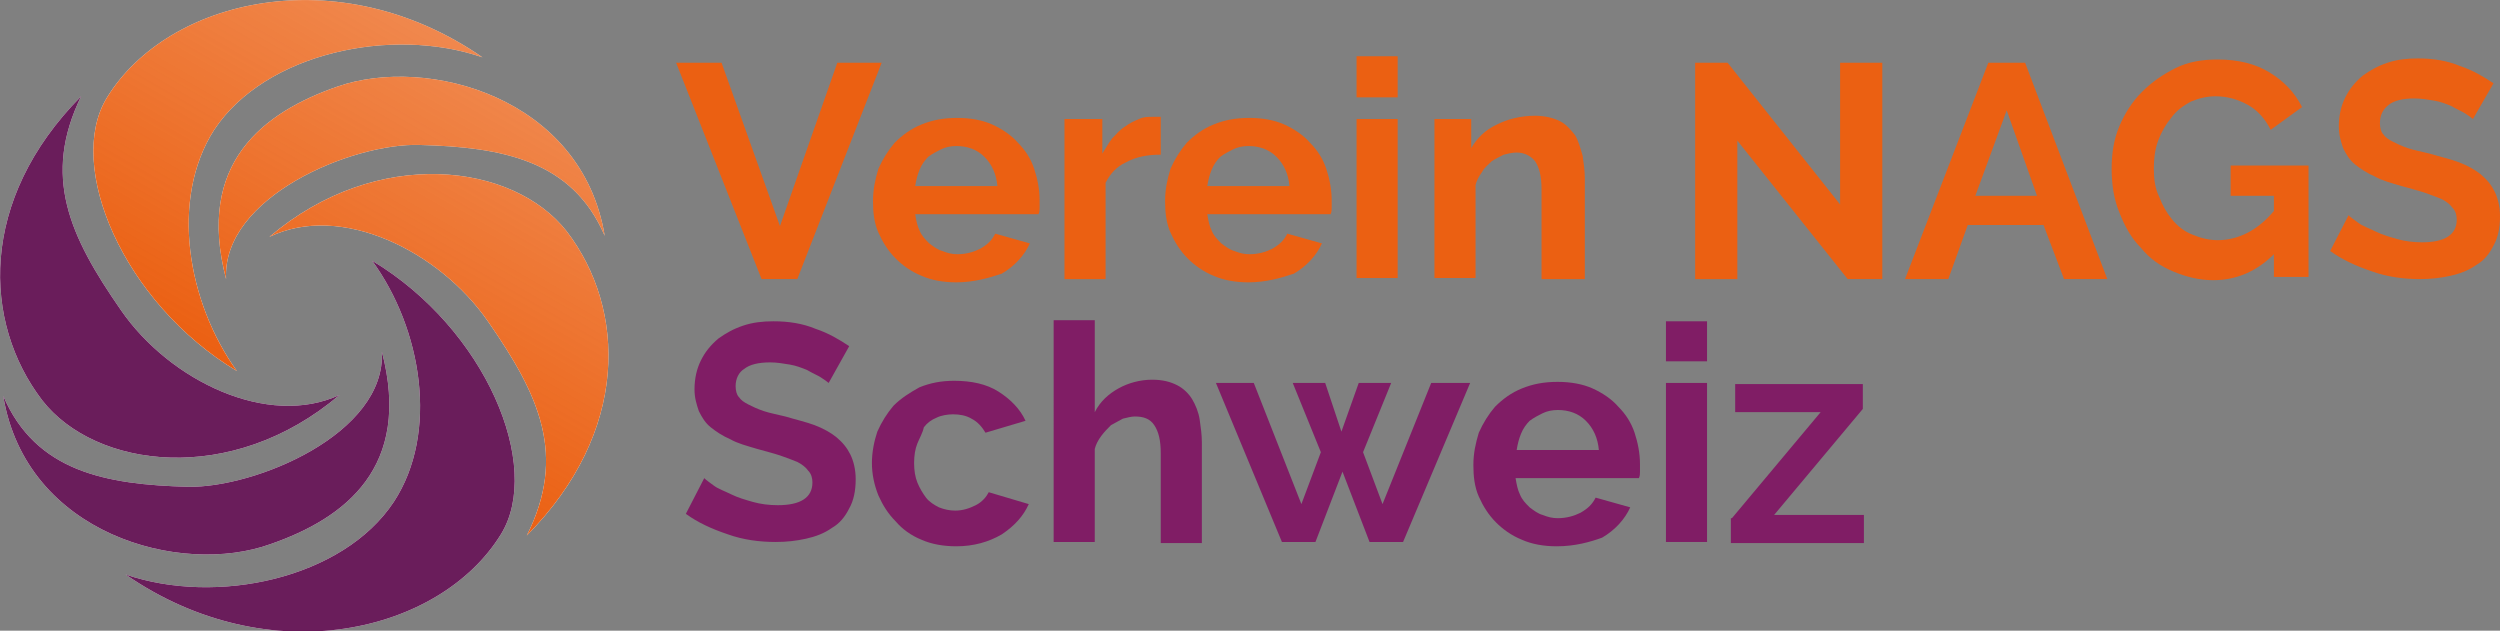 <?xml version="1.0" encoding="utf-8"?>
<!-- Generator: Adobe Illustrator 24.2.3, SVG Export Plug-In . SVG Version: 6.00 Build 0)  -->
<svg version="1.2" baseProfile="tiny" id="Ebene_1" xmlns="http://www.w3.org/2000/svg" xmlns:xlink="http://www.w3.org/1999/xlink"
	 x="0px" y="0px" viewBox="0 0 231.1 58.3" overflow="visible" xml:space="preserve">
<rect x="0" y="0" width="231.1" height="58.3" fill="#808080" stroke="none"/>
<g>
	<g>
		<path fill="#FFFFFF" d="M34.4,24.1c10.5,6.3,15.8,19,11.9,25.3c-5.6,9.1-21.4,12.9-34.7,3.7c8.4,2.9,20.1,0.4,24.8-6.7
			C40.6,40,39,30.4,34.4,24.1z M11.2,28.7C6.4,21.8,3.9,16.3,7.5,8.9C-2,18.5-1.6,29.8,3.9,37c4.9,6.3,17.5,8,27.5-0.5
			C24.8,39.6,15.7,35.2,11.2,28.7z M17.4,45c-7.6-0.2-14.1-1.4-17.1-8.4C2.4,49.4,16.7,53.3,25,50.3c6.9-2.4,13.1-7.1,10.3-17.8
			C35.7,40.1,23.6,45.1,17.4,45z"/>
		<path fill="#FFFFFF" d="M45.1,29.7c4.8,6.9,7.3,12.4,3.6,19.8c9.5-9.6,9.2-20.9,3.7-28.1c-4.9-6.3-17.5-8-27.5,0.5
			C31.5,18.7,40.6,23.2,45.1,29.7z M38.8,13.4c7.6,0.2,14.1,1.4,17.1,8.4C53.8,9,39.5,5.1,31.2,8c-6.9,2.4-13.1,7.1-10.3,17.8
			C20.5,18.2,32.6,13.2,38.8,13.4z M21.9,34.3C11.4,28,6,15.3,9.9,9c5.6-9.1,21.4-12.9,34.7-3.7C36.2,2.4,24.5,4.9,19.8,12
			C15.7,18.4,17.3,27.9,21.9,34.3z"/>
	</g>
	<g>
		<path fill="#6A1D5B" d="M34.4,24.1c10.5,6.3,15.8,19,11.9,25.3c-5.6,9.1-21.4,12.9-34.7,3.7c8.4,2.9,20.1,0.4,24.8-6.7
			C40.6,40,39,30.4,34.4,24.1z M11.2,28.7C6.4,21.8,3.9,16.3,7.5,8.9C-2,18.5-1.6,29.8,3.9,37c4.9,6.3,17.5,8,27.5-0.5
			C24.8,39.6,15.7,35.2,11.2,28.7z M17.4,45c-7.6-0.2-14.1-1.4-17.1-8.4C2.4,49.4,16.7,53.3,25,50.3c6.9-2.4,13.1-7.1,10.3-17.8
			C35.7,40.1,23.6,45.1,17.4,45z"/>
		<linearGradient id="SVGID_1_" gradientUnits="userSpaceOnUse" x1="43.968" y1="4.831" x2="25.687" y2="36.493">
			<stop  offset="0" style="stop-color:#EB6012;stop-opacity:0.75"/>
			<stop  offset="1" style="stop-color:#EB6012"/>
		</linearGradient>
		<path fill="url(#SVGID_1_)" d="M45.1,29.7c4.8,6.9,7.3,12.4,3.6,19.8c9.5-9.6,9.2-20.9,3.7-28.1c-4.9-6.3-17.5-8-27.5,0.5
			C31.5,18.7,40.6,23.2,45.1,29.7z M38.8,13.4c7.6,0.2,14.1,1.4,17.1,8.4C53.8,9,39.5,5.1,31.2,8c-6.9,2.4-13.1,7.1-10.3,17.8
			C20.5,18.2,32.6,13.2,38.8,13.4z M21.9,34.3C11.4,28,6,15.3,9.9,9c5.6-9.1,21.4-12.9,34.7-3.7C36.2,2.4,24.5,4.9,19.8,12
			C15.7,18.4,17.3,27.9,21.9,34.3z"/>
	</g>
	<path fill="#3B54A1" d="M28.1,29.2"/>
	<g>
		<path fill="#EB6012" d="M66.7,5.8l5.4,15.1l5.3-15.1h4.1l-7.8,20h-3.3l-7.9-20H66.7z"/>
		<path fill="#EB6012" d="M88.4,26.1c-1.2,0-2.3-0.2-3.2-0.6c-1-0.4-1.8-1-2.4-1.6c-0.7-0.7-1.2-1.5-1.6-2.4
			c-0.4-0.9-0.5-1.9-0.5-2.9c0-1.1,0.2-2,0.5-3c0.4-0.9,0.9-1.7,1.5-2.4c0.7-0.7,1.5-1.3,2.5-1.7c1-0.4,2-0.6,3.3-0.6
			c1.2,0,2.3,0.2,3.2,0.6c0.9,0.4,1.8,1,2.4,1.7c0.7,0.7,1.2,1.5,1.5,2.4c0.3,0.9,0.5,1.9,0.5,2.9c0,0.2,0,0.5,0,0.7
			c0,0.2,0,0.4-0.1,0.6H84.6c0.1,0.6,0.2,1.1,0.4,1.5c0.2,0.5,0.5,0.8,0.9,1.2c0.4,0.3,0.8,0.6,1.2,0.7c0.5,0.2,0.9,0.3,1.4,0.3
			c0.8,0,1.5-0.2,2.1-0.5c0.7-0.4,1.1-0.8,1.4-1.4l3.2,0.9c-0.5,1.1-1.4,2.1-2.6,2.8C91.4,25.7,90,26.1,88.4,26.1z M92.2,17.2
			c-0.1-1.1-0.5-2-1.2-2.7c-0.7-0.7-1.6-1-2.6-1c-0.5,0-1,0.1-1.4,0.3c-0.4,0.2-0.8,0.4-1.2,0.7c-0.3,0.3-0.6,0.7-0.8,1.2
			c-0.2,0.5-0.3,0.9-0.4,1.5H92.2z"/>
		<path fill="#EB6012" d="M107.2,14.3c-1.1,0-2.2,0.2-3.1,0.7c-0.9,0.4-1.5,1.1-1.9,1.9v8.9h-3.8V11h3.5v3.2c0.3-0.5,0.6-1,0.9-1.4
			c0.4-0.4,0.7-0.8,1.2-1.1c0.4-0.3,0.8-0.5,1.3-0.7c0.4-0.2,0.8-0.2,1.2-0.2c0.2,0,0.4,0,0.5,0c0.1,0,0.2,0,0.3,0V14.3z"/>
		<path fill="#EB6012" d="M115.4,26.1c-1.2,0-2.3-0.2-3.2-0.6c-1-0.4-1.8-1-2.4-1.6c-0.7-0.7-1.2-1.5-1.6-2.4
			c-0.4-0.9-0.5-1.9-0.5-2.9c0-1.1,0.2-2,0.5-3c0.4-0.9,0.9-1.7,1.5-2.4c0.7-0.7,1.5-1.3,2.5-1.7c1-0.4,2-0.6,3.3-0.6
			c1.2,0,2.3,0.2,3.2,0.6c0.9,0.4,1.8,1,2.4,1.7c0.7,0.7,1.2,1.5,1.5,2.4c0.3,0.9,0.5,1.9,0.5,2.9c0,0.2,0,0.5,0,0.7
			c0,0.2,0,0.4-0.1,0.6h-11.4c0.1,0.6,0.2,1.1,0.4,1.5c0.2,0.5,0.5,0.8,0.9,1.2c0.4,0.3,0.8,0.6,1.2,0.7c0.5,0.2,0.9,0.3,1.4,0.3
			c0.8,0,1.5-0.2,2.1-0.5c0.7-0.4,1.1-0.8,1.4-1.4l3.2,0.9c-0.5,1.1-1.4,2.1-2.6,2.8C118.4,25.7,117,26.1,115.4,26.1z M119.2,17.2
			c-0.1-1.1-0.5-2-1.2-2.7c-0.7-0.7-1.6-1-2.6-1c-0.5,0-1,0.1-1.4,0.3c-0.4,0.2-0.8,0.4-1.2,0.7c-0.3,0.3-0.6,0.7-0.8,1.2
			c-0.2,0.5-0.3,0.9-0.4,1.5H119.2z"/>
		<path fill="#EB6012" d="M125.4,9V5.2h3.8V9H125.4z M125.4,25.8V11h3.8v14.7H125.4z"/>
		<path fill="#EB6012" d="M146.3,25.8h-3.8v-8.3c0-1.2-0.2-2-0.6-2.6c-0.4-0.5-1-0.8-1.7-0.8c-0.4,0-0.8,0.1-1.2,0.2
			c-0.4,0.2-0.8,0.4-1.1,0.6c-0.3,0.3-0.7,0.6-0.9,1c-0.3,0.4-0.5,0.8-0.6,1.2v8.6h-3.8V11h3.4v2.7c0.5-0.9,1.3-1.7,2.4-2.2
			c1-0.5,2.2-0.8,3.5-0.8c0.9,0,1.7,0.2,2.3,0.5c0.6,0.3,1,0.8,1.4,1.3c0.3,0.5,0.5,1.2,0.7,1.9c0.1,0.7,0.2,1.4,0.2,2.1V25.8z"/>
		<path fill="#EB6012" d="M160.6,13v12.8h-3.9v-20h3l10.4,13.1V5.8h3.9v20h-3.2L160.6,13z"/>
		<path fill="#EB6012" d="M183.8,5.8h3.4l7.6,20h-4l-1.9-5h-7l-1.8,5h-4L183.8,5.8z M188.3,18.1l-2.8-7.9l-2.9,7.9H188.3z"/>
		<path fill="#EB6012" d="M210.2,23.5c-1.6,1.6-3.5,2.4-5.6,2.4c-1.3,0-2.5-0.3-3.7-0.8c-1.2-0.5-2.2-1.2-3-2.2
			c-0.9-0.9-1.5-2-2-3.3c-0.5-1.2-0.7-2.6-0.7-4c0-1.4,0.2-2.7,0.7-3.9c0.5-1.2,1.2-2.3,2.1-3.2c0.9-0.9,1.9-1.6,3.1-2.2
			s2.5-0.8,3.9-0.8c1.9,0,3.5,0.4,4.8,1.2c1.3,0.8,2.3,1.8,3,3.2l-2.9,2.1c-0.5-1-1.2-1.8-2.1-2.3c-0.9-0.5-1.9-0.8-3-0.8
			c-0.8,0-1.6,0.2-2.3,0.5c-0.7,0.4-1.3,0.8-1.8,1.5c-0.5,0.6-0.9,1.3-1.2,2.1c-0.3,0.8-0.4,1.7-0.4,2.6c0,0.9,0.1,1.8,0.5,2.6
			c0.3,0.8,0.7,1.5,1.2,2.1c0.5,0.6,1.1,1.1,1.9,1.4c0.7,0.3,1.5,0.5,2.3,0.5c1.9,0,3.7-0.9,5.2-2.7v-1.4h-4v-2.8h7.2v10.3h-3.2
			V23.5z"/>
		<path fill="#EB6012" d="M228.6,11c-0.1-0.1-0.4-0.3-0.7-0.5c-0.3-0.2-0.8-0.4-1.3-0.7c-0.5-0.2-1-0.4-1.6-0.5
			c-0.6-0.1-1.2-0.2-1.8-0.2c-1.1,0-1.9,0.2-2.4,0.6c-0.5,0.4-0.8,0.9-0.8,1.7c0,0.4,0.1,0.8,0.3,1c0.2,0.3,0.5,0.5,0.9,0.7
			c0.4,0.2,0.8,0.4,1.4,0.6c0.6,0.2,1.2,0.3,2,0.5c1,0.3,1.9,0.5,2.7,0.8c0.8,0.3,1.5,0.7,2,1.1c0.6,0.5,1,1,1.3,1.6
			c0.3,0.6,0.5,1.4,0.5,2.3c0,1.1-0.2,2-0.6,2.7c-0.4,0.8-0.9,1.4-1.6,1.8c-0.7,0.5-1.5,0.8-2.4,1c-0.9,0.2-1.8,0.3-2.8,0.3
			c-1.5,0-3-0.2-4.4-0.7c-1.5-0.5-2.8-1.1-3.9-1.9l1.7-3.3c0.2,0.2,0.5,0.4,0.9,0.7c0.4,0.3,1,0.5,1.6,0.8c0.6,0.3,1.3,0.5,2,0.7
			c0.7,0.2,1.5,0.3,2.3,0.3c2.1,0,3.2-0.7,3.2-2.1c0-0.4-0.1-0.8-0.4-1.1c-0.2-0.3-0.6-0.6-1-0.8c-0.5-0.2-1-0.4-1.6-0.6
			c-0.6-0.2-1.4-0.4-2.1-0.6c-1-0.3-1.8-0.5-2.5-0.9c-0.7-0.3-1.3-0.7-1.8-1.1c-0.5-0.4-0.8-0.9-1.1-1.5c-0.2-0.6-0.4-1.2-0.4-2
			c0-1,0.2-1.9,0.6-2.7c0.4-0.8,0.9-1.4,1.6-2c0.7-0.5,1.4-0.9,2.3-1.2c0.9-0.3,1.8-0.4,2.8-0.4c1.4,0,2.7,0.2,3.9,0.7
			c1.2,0.4,2.2,1,3.1,1.6L228.6,11z"/>
		<path fill="#801D65" d="M76.6,35.4c-0.1-0.1-0.4-0.3-0.7-0.5c-0.3-0.2-0.8-0.4-1.3-0.7c-0.5-0.2-1-0.4-1.6-0.5
			c-0.6-0.1-1.2-0.2-1.8-0.2c-1.1,0-1.9,0.2-2.4,0.6C68.3,34.4,68,35,68,35.7c0,0.4,0.1,0.8,0.3,1c0.2,0.3,0.5,0.5,0.9,0.7
			c0.4,0.2,0.8,0.4,1.4,0.6c0.6,0.2,1.2,0.3,2,0.5c1,0.3,1.9,0.5,2.7,0.8c0.8,0.3,1.5,0.7,2,1.1c0.6,0.5,1,1,1.3,1.6
			c0.3,0.6,0.5,1.4,0.5,2.3c0,1.1-0.2,2-0.6,2.7c-0.4,0.8-0.9,1.4-1.6,1.8c-0.7,0.5-1.5,0.8-2.4,1c-0.9,0.2-1.8,0.3-2.8,0.3
			c-1.5,0-3-0.2-4.4-0.7c-1.5-0.5-2.8-1.1-3.9-1.9l1.7-3.3c0.2,0.2,0.5,0.4,0.9,0.7c0.4,0.3,1,0.5,1.6,0.8c0.6,0.3,1.3,0.5,2,0.7
			c0.7,0.2,1.5,0.3,2.3,0.3c2.1,0,3.2-0.7,3.2-2.1c0-0.4-0.1-0.8-0.4-1.1c-0.2-0.3-0.6-0.6-1-0.8c-0.5-0.2-1-0.4-1.6-0.6
			c-0.6-0.2-1.4-0.4-2.1-0.6c-1-0.3-1.8-0.5-2.5-0.9c-0.7-0.3-1.3-0.7-1.8-1.1c-0.5-0.4-0.8-0.9-1.1-1.5c-0.2-0.6-0.4-1.2-0.4-2
			c0-1,0.2-1.9,0.6-2.7c0.4-0.8,0.9-1.4,1.6-2c0.7-0.5,1.4-0.9,2.3-1.2c0.9-0.3,1.8-0.4,2.8-0.4c1.4,0,2.7,0.2,3.9,0.7
			c1.2,0.4,2.2,1,3.1,1.6L76.6,35.4z"/>
		<path fill="#801D65" d="M80.6,42.8c0-1,0.2-2,0.5-2.9c0.4-0.9,0.9-1.7,1.5-2.4c0.7-0.7,1.5-1.2,2.4-1.7c1-0.4,2-0.6,3.2-0.6
			c1.6,0,3,0.3,4.1,1c1.1,0.7,2,1.6,2.5,2.7l-3.7,1.1c-0.3-0.5-0.7-1-1.3-1.3c-0.5-0.3-1.1-0.4-1.7-0.4c-0.5,0-1.1,0.1-1.5,0.3
			c-0.5,0.2-0.9,0.5-1.2,0.9C85.3,40,85,40.5,84.8,41c-0.2,0.5-0.3,1.1-0.3,1.8c0,0.7,0.1,1.3,0.3,1.8c0.2,0.5,0.5,1,0.8,1.4
			c0.3,0.4,0.8,0.7,1.2,0.9c0.5,0.2,1,0.3,1.5,0.3c0.7,0,1.3-0.2,1.9-0.5c0.6-0.3,1-0.8,1.2-1.2l3.7,1.1c-0.5,1.1-1.3,2-2.5,2.8
			c-1.2,0.7-2.6,1.1-4.2,1.1c-1.2,0-2.3-0.2-3.2-0.6c-1-0.4-1.8-1-2.4-1.7c-0.7-0.7-1.2-1.5-1.6-2.4C80.8,44.8,80.6,43.8,80.6,42.8z
			"/>
		<path fill="#801D65" d="M111.1,50.2h-3.8v-8.3c0-1.2-0.2-2-0.6-2.6c-0.4-0.6-1-0.8-1.8-0.8c-0.3,0-0.7,0.1-1.1,0.2
			c-0.4,0.2-0.7,0.4-1.1,0.6c-0.3,0.3-0.6,0.6-0.9,1c-0.3,0.4-0.5,0.8-0.6,1.2v8.6h-3.8V29.6h3.8v8.5c0.5-1,1.3-1.7,2.2-2.2
			c0.9-0.5,2-0.8,3.1-0.8c1,0,1.7,0.2,2.3,0.5c0.6,0.3,1.1,0.8,1.4,1.3c0.3,0.5,0.6,1.2,0.7,1.9c0.1,0.7,0.2,1.4,0.2,2.1V50.2z"/>
		<path fill="#801D65" d="M132.3,35.4h3.6l-6.2,14.7h-3.1l-2.5-6.5l-2.5,6.5h-3.1l-6.1-14.7h3.5l4.4,11.2l1.8-4.8l-2.6-6.4h3
			l1.5,4.5l1.6-4.5h3l-2.6,6.4l1.8,4.8L132.3,35.4z"/>
		<path fill="#801D65" d="M143.9,50.5c-1.2,0-2.3-0.2-3.2-0.6c-1-0.4-1.8-1-2.4-1.6c-0.7-0.7-1.2-1.5-1.6-2.4
			c-0.4-0.9-0.5-1.9-0.5-2.9c0-1.1,0.2-2,0.5-3c0.4-0.9,0.9-1.7,1.5-2.4c0.7-0.7,1.5-1.3,2.5-1.7c1-0.4,2-0.6,3.3-0.6
			c1.2,0,2.3,0.2,3.2,0.6c0.9,0.4,1.8,1,2.4,1.7c0.7,0.7,1.2,1.5,1.5,2.4c0.3,0.9,0.5,1.9,0.5,2.9c0,0.2,0,0.5,0,0.7
			c0,0.2,0,0.4-0.1,0.6h-11.4c0.1,0.6,0.2,1.1,0.4,1.5c0.2,0.5,0.5,0.8,0.9,1.2c0.4,0.3,0.8,0.6,1.2,0.7c0.5,0.2,0.9,0.3,1.4,0.3
			c0.8,0,1.5-0.2,2.1-0.5c0.7-0.4,1.1-0.8,1.4-1.4l3.2,0.9c-0.5,1.1-1.4,2.1-2.6,2.8C147,50.1,145.6,50.5,143.9,50.5z M147.8,41.6
			c-0.1-1.1-0.5-2-1.2-2.7c-0.7-0.7-1.6-1-2.6-1c-0.5,0-1,0.1-1.4,0.3c-0.4,0.2-0.8,0.4-1.2,0.7c-0.3,0.3-0.6,0.7-0.8,1.2
			c-0.2,0.5-0.3,0.9-0.4,1.5H147.8z"/>
		<path fill="#801D65" d="M154,33.4v-3.7h3.8v3.7H154z M154,50.2V35.4h3.8v14.7H154z"/>
		<path fill="#801D65" d="M160.1,47.9l8.2-9.8h-7.9v-2.6h11.8v2.3l-8.2,9.8h8.3v2.6h-12.3V47.9z"/>
	</g>
</g>
</svg>
